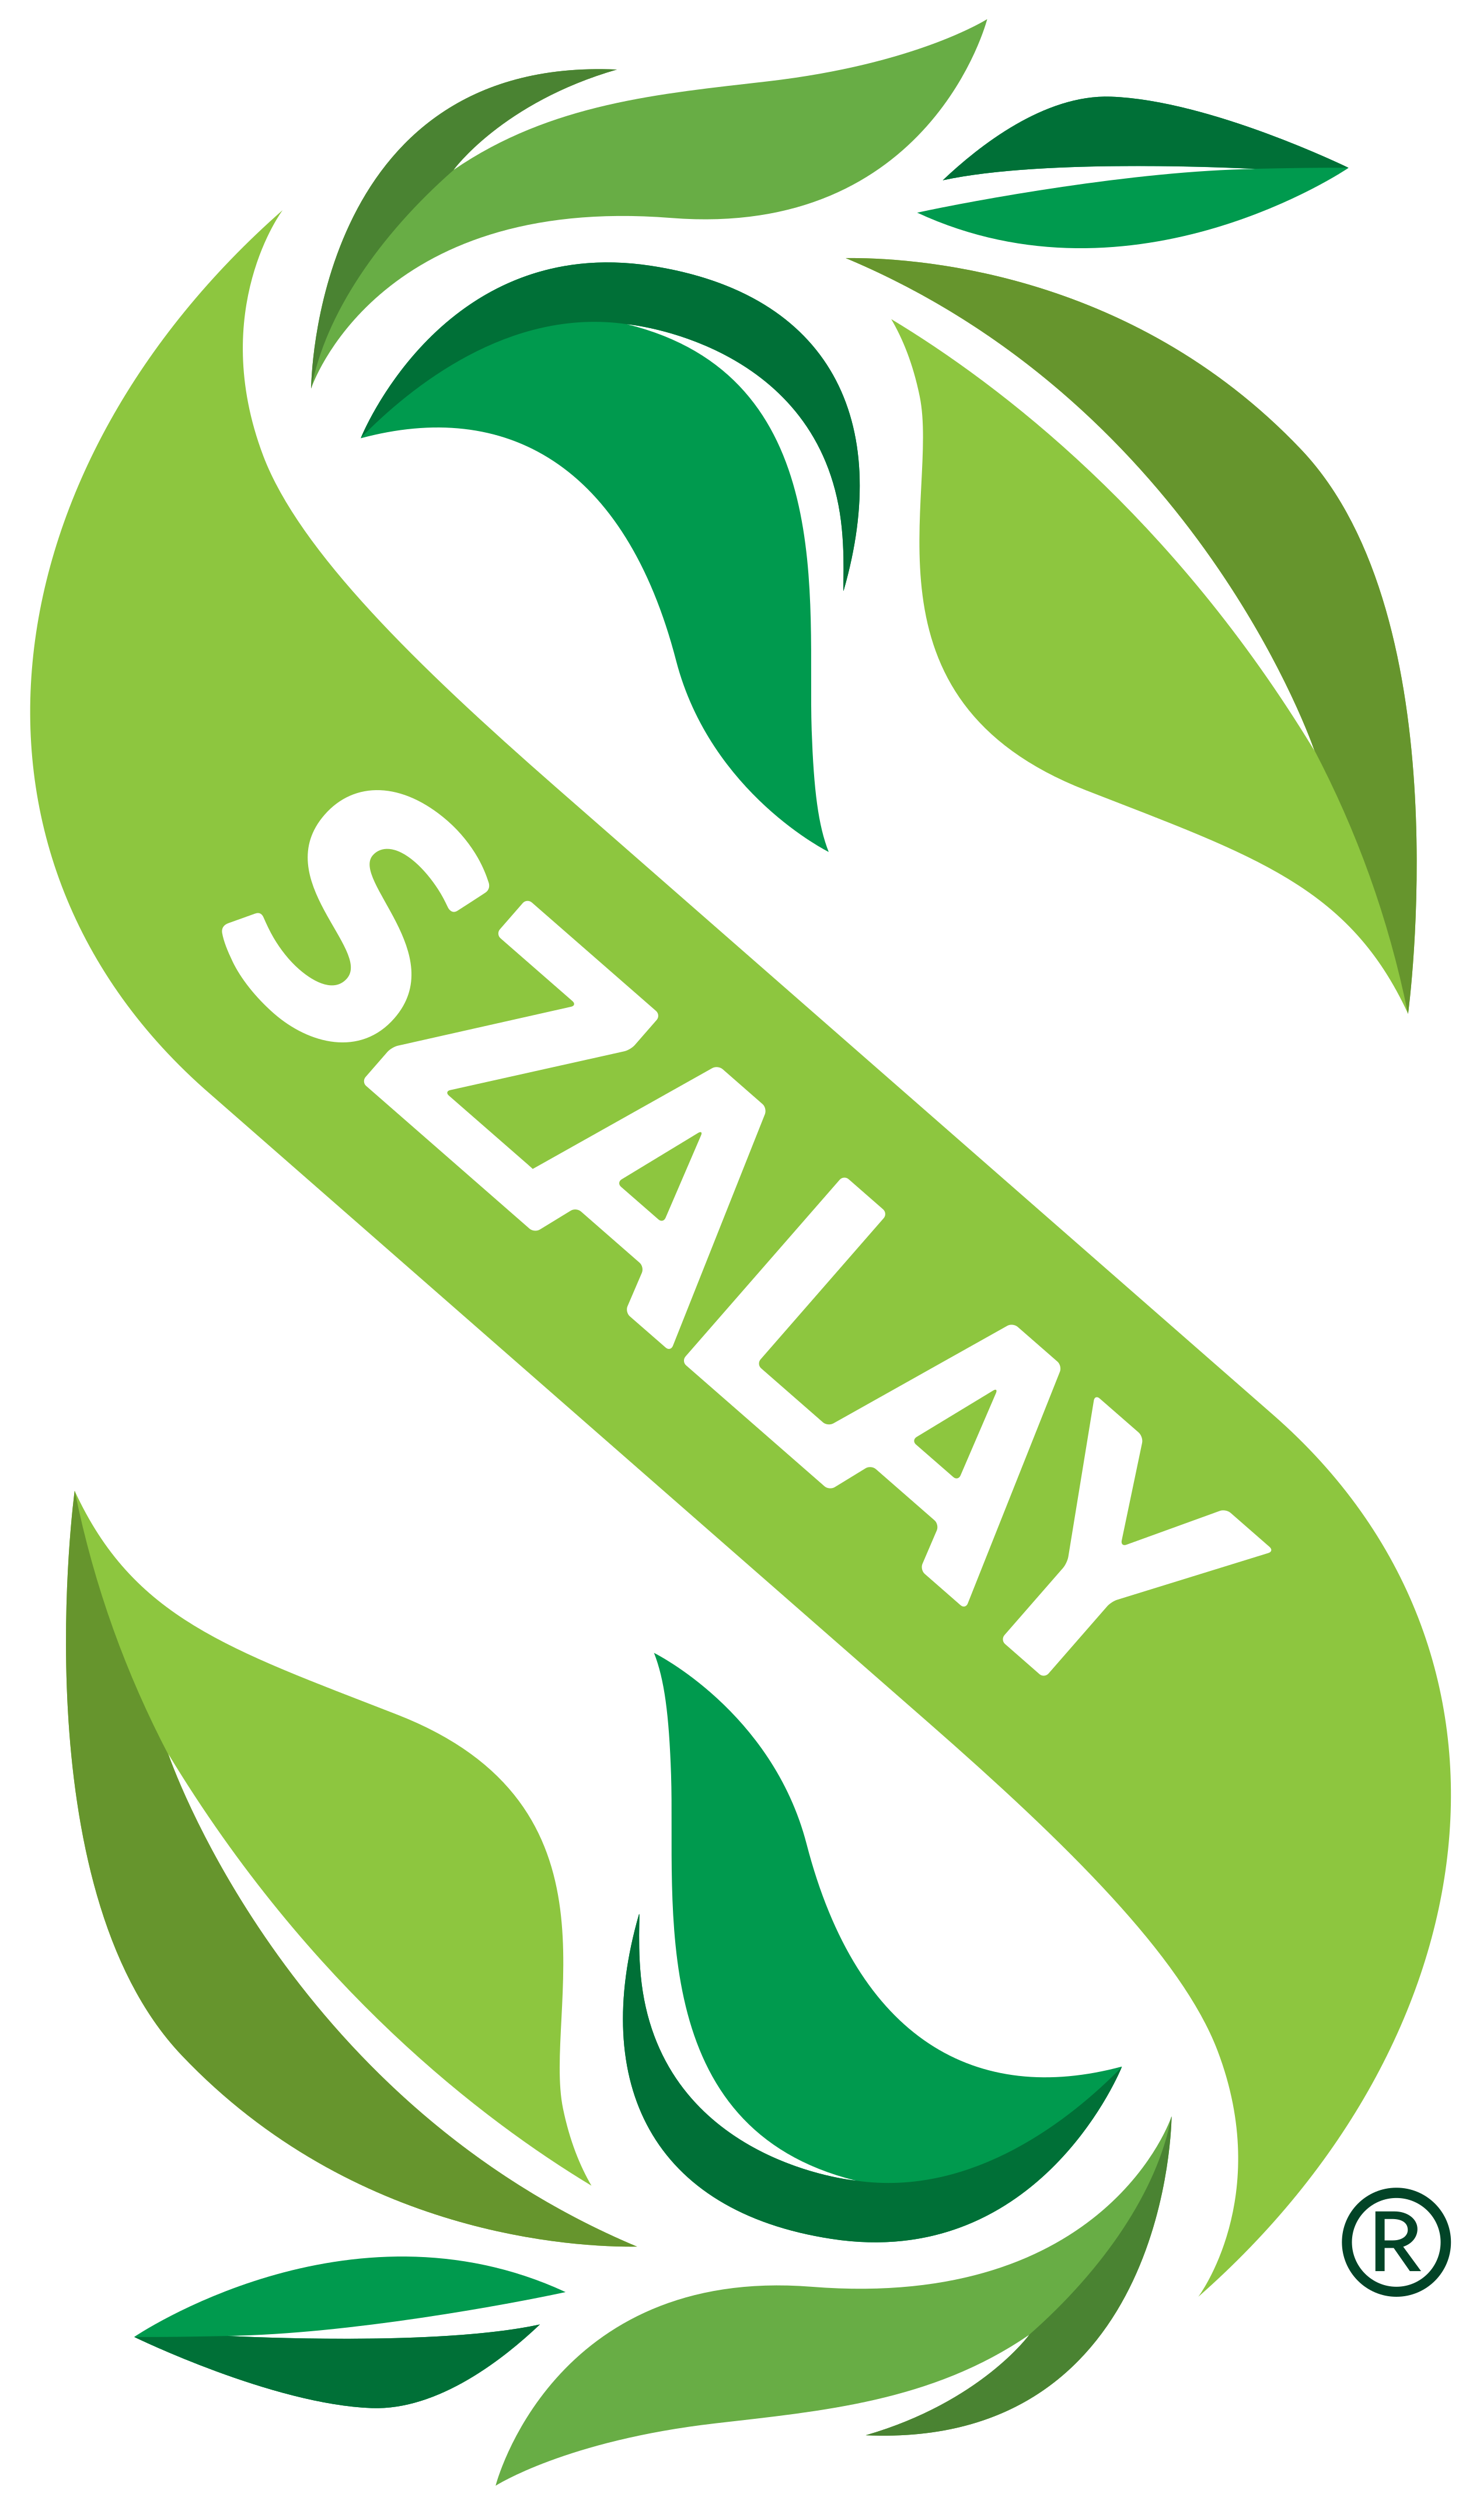 <?xml version="1.0" encoding="UTF-8" standalone="no"?>
<!-- Created with Inkscape (http://www.inkscape.org/) -->

<svg
   width="146mm"
   height="250mm"
   viewBox="0 0 146 250"
   version="1.1"
   id="svg1090"
   inkscape:version="1.2.1 (9c6d41e410, 2022-07-14)"
   sodipodi:docname="SzalayFarm - Icon.svg"
   inkscape:export-filename="SzalayFarm - Icon.png"
   inkscape:export-xdpi="96"
   inkscape:export-ydpi="96"
   xmlns:inkscape="http://www.inkscape.org/namespaces/inkscape"
   xmlns:sodipodi="http://sodipodi.sourceforge.net/DTD/sodipodi-0.dtd"
   xmlns="http://www.w3.org/2000/svg"
   xmlns:svg="http://www.w3.org/2000/svg">
  <sodipodi:namedview
     id="namedview1092"
     pagecolor="#ffffff"
     bordercolor="#000000"
     borderopacity="0.25"
     inkscape:showpageshadow="2"
     inkscape:pageopacity="0.0"
     inkscape:pagecheckerboard="0"
     inkscape:deskcolor="#d1d1d1"
     inkscape:document-units="mm"
     showgrid="false"
     inkscape:zoom="1.196975"
     inkscape:cx="276.1127"
     inkscape:cy="472.44094"
     inkscape:window-width="2400"
     inkscape:window-height="1321"
     inkscape:window-x="-9"
     inkscape:window-y="96"
     inkscape:window-maximized="1"
     inkscape:current-layer="g2686" />
  <defs
     id="defs1087" />
  <g
     inkscape:label="Vrstva 1"
     inkscape:groupmode="layer"
     id="layer1">
    <g
       id="g1468"
       transform="matrix(2.785,0,0,2.785,-119.184,-186.784)"
       style="stroke-width:0.359">
      <g
         id="g2300"
         transform="matrix(7.308,0,0,7.308,-205.184,-434.168)"
         style="stroke-width:0.049">
        <g
           id="g998"
           transform="translate(-8.77,-0.541)">
          <g
             id="g2686"
             transform="matrix(0.127,0,0,0.127,-19.047,62.933)"
             style="stroke-width:0.007">
            <g
               id="g3787"
               transform="matrix(0.999,0,0,0.999,0.531,-282.475)"
               style="stroke-width:0.001">
              <path
                 transform="matrix(1,0,0,-1,536.593,348.995)"
                 d="M 0,0 C -6.681,7.031 -15.284,7.439 -17.646,7.411 -3.994,1.687 0.521,-11.673 0.521,-11.673 -4.967,-2.611 -11.656,2.501 -15.884,5.049 c 0.442,-0.751 0.843,-1.723 1.102,-2.984 0.785,-3.784 -2.63,-11.729 6.439,-15.262 6.579,-2.561 10.211,-3.733 12.489,-8.659 0,0 2.084,15.3 -4.146,21.856"
                 fill="#8dc63f"
                 id="path275"
                 style="stroke-width:0" />
              <path
                 transform="matrix(1,0,0,-1,510.463,344.144)"
                 d="m 0,0 c 0,0 7.204,-0.646 8.257,-7.323 0.247,-1.569 0.083,-3.232 0.15,-2.978 1.88,6.547 -0.494,11.491 -7.467,12.562 -8.102,1.243 -11.253,-6.679 -11.253,-6.679 5.621,1.511 10.25,-1.005 12.226,-8.623 1.337,-5.14 5.911,-7.399 5.911,-7.399 -0.401,1.01 -0.579,2.377 -0.661,4.724 C 6.996,-10.755 8.205,-2.011 0,0"
                 fill="#009a4e"
                 id="path277"
                 style="stroke-width:0" />
              <path
                 transform="matrix(1,0,0,-1,538.433,338.09)"
                 d="m 0,0 c 0,0 -5.365,2.623 -9.213,2.758 -2.572,0.089 -5.101,-1.9 -6.512,-3.238 4.064,0.886 12.109,0.437 12.109,0.437 C -8.285,-0.107 -14.547,-1.264 -16.719,-1.734 -8.295,-5.64 0,0 0,0"
                 fill="#009a4e"
                 id="path279"
                 style="stroke-width:0" />
              <path
                 transform="matrix(1,0,0,-1,515.912,334.74)"
                 d="m 0,0 c -4.118,-0.477 -8.382,-0.829 -12.168,-3.433 0,0 1.892,2.612 6.334,3.892 -11.802,0.53 -11.849,-12.353 -11.849,-12.353 0,0 2.475,7.518 13.949,6.605 C 6.35,-6.092 8.517,2.412 8.517,2.412 8.517,2.412 5.791,0.667 0,0"
                 fill="#68ad45"
                 id="path281"
                 style="stroke-width:0" />
              <path
                 transform="matrix(1,0,0,-1,538.427,338.085)"
                 d="m 0,0 c -0.044,0.019 -5.371,2.618 -9.207,2.753 -2.572,0.089 -5.102,-1.9 -6.512,-3.238 3.906,0.851 11.476,0.475 12.067,0.444 C -2.329,-0.012 -1.016,0.007 0,0"
                 fill="#007037"
                 id="path283"
                 style="stroke-width:0" />
              <path
                 transform="matrix(1,0,0,-1,536.593,348.995)"
                 d="m 0,0 c -6.681,7.031 -15.284,7.439 -17.646,7.411 13.164,-5.518 17.827,-18.123 18.147,-19.03 1.643,-3.134 2.878,-6.492 3.637,-10.218 0,-0.009 0.006,-0.012 0.008,-0.019 0,0 2.084,15.3 -4.146,21.856"
                 fill="#66952d"
                 id="path285"
                 style="stroke-width:0" />
              <path
                 transform="matrix(1,0,0,-1,503.766,338.159)"
                 d="m 0,0 c -0.01,-0.005 -0.018,-0.007 -0.021,-0.014 0,0 1.891,2.611 6.333,3.891 -11.801,0.53 -11.848,-12.353 -11.848,-12.353 0,0 0.01,0.019 0.016,0.045 C -4.992,-5.627 -2.921,-2.557 0,0"
                 fill="#4a8332"
                 id="path287"
                 style="stroke-width:0" />
              <path
                 transform="matrix(1,0,0,-1,518.72,351.467)"
                 d="M 0,0 C 0.247,-1.568 0.083,-3.231 0.15,-2.978 2.03,3.569 -0.344,8.513 -7.316,9.584 -15.153,10.787 -18.359,3.407 -18.558,2.929 -16.656,4.873 -12.819,7.988 -8.251,7.323 -8.122,7.309 -1.043,6.617 0,0"
                 fill="#007037"
                 id="path289"
                 style="stroke-width:0" />
              <path
                 transform="matrix(1,0,0,-1,493.213,411.187)"
                 d="M 0,0 C 6.679,-7.028 15.287,-7.439 17.646,-7.409 3.987,-1.687 -0.521,11.676 -0.521,11.676 4.965,2.611 11.649,-2.496 15.88,-5.049 15.44,-4.296 15.039,-3.324 14.778,-2.063 13.994,1.722 17.412,9.67 8.34,13.199 1.762,15.758 -1.873,16.932 -4.148,21.862 -4.148,21.862 -6.236,6.56 0,0"
                 fill="#8dc63f"
                 id="path291"
                 style="stroke-width:0" />
              <path
                 transform="matrix(1,0,0,-1,519.341,416.04)"
                 d="M 0,0 C 0,0 -7.204,0.648 -8.26,7.323 -8.508,8.892 -8.338,10.555 -8.411,10.3 -10.286,3.754 -7.911,-1.19 -0.943,-2.257 7.162,-3.505 10.309,4.419 10.309,4.419 4.692,2.908 0.06,5.427 -1.913,13.043 c -1.337,5.143 -5.912,7.396 -5.912,7.396 0.4,-1.012 0.583,-2.376 0.662,-4.721 C -6.996,10.756 -8.206,2.015 0,0"
                 fill="#009a4e"
                 id="path293"
                 style="stroke-width:0" />
              <path
                 transform="matrix(1,0,0,-1,491.372,422.093)"
                 d="m 0,0 c 0,0 5.36,-2.618 9.214,-2.757 2.57,-0.088 5.099,1.902 6.508,3.24 C 11.656,-0.404 3.614,0.04 3.614,0.04 8.283,0.106 14.543,1.266 16.718,1.737 8.294,5.643 0,0 0,0"
                 fill="#009a4e"
                 id="path295"
                 style="stroke-width:0" />
              <path
                 transform="matrix(1,0,0,-1,513.894,425.44)"
                 d="m 0,0 c 4.114,0.476 8.377,0.83 12.165,3.43 0,0 -1.892,-2.607 -6.337,-3.891 11.807,-0.527 11.852,12.352 11.852,12.352 0,0 -2.475,-7.516 -13.95,-6.601 -10.082,0.801 -12.246,-7.706 -12.246,-7.706 0,0 2.728,1.751 8.516,2.416"
                 fill="#68ad45"
                 id="path297"
                 style="stroke-width:0" />
              <path
                 transform="matrix(1,0,0,-1,491.377,422.095)"
                 d="m 0,0 c 0.044,-0.02 5.371,-2.616 9.209,-2.755 2.57,-0.088 5.1,1.901 6.508,3.24 C 11.813,-0.366 4.24,0.009 3.649,0.04 2.329,0.012 1.016,-0.008 0,0"
                 fill="#007037"
                 id="path299"
                 style="stroke-width:0" />
              <path
                 transform="matrix(1,0,0,-1,493.213,411.187)"
                 d="m 0,0 c 6.679,-7.028 15.287,-7.439 17.646,-7.409 -13.163,5.516 -17.829,18.125 -18.15,19.03 -1.64,3.134 -2.878,6.496 -3.636,10.219 -0.001,0.01 -0.003,0.013 -0.008,0.022 C -4.148,21.862 -6.236,6.56 0,0"
                 fill="#66952d"
                 id="path301"
                 style="stroke-width:0" />
              <path
                 transform="matrix(1,0,0,-1,526.041,422.022)"
                 d="m 0,0 c 0.007,0.005 0.012,0.007 0.019,0.012 0,0 -1.892,-2.607 -6.337,-3.891 C 5.488,-4.406 5.533,8.473 5.533,8.473 5.533,8.473 5.526,8.457 5.517,8.428 4.989,5.625 2.919,2.556 0,0"
                 fill="#4a8332"
                 id="path303"
                 style="stroke-width:0" />
              <path
                 transform="matrix(1,0,0,-1,511.081,408.716)"
                 d="m 0,0 c -0.248,1.568 -0.078,3.231 -0.151,2.977 -1.875,-6.546 0.5,-11.49 7.467,-12.557 7.844,-1.206 11.049,6.174 11.247,6.652 C 16.658,-4.873 12.821,-7.988 8.258,-7.323 8.125,-7.309 1.046,-6.613 0,0"
                 fill="#007037"
                 id="path305"
                 style="stroke-width:0" />
              <path
                 transform="matrix(1,0,0,-1,540.113,417.525)"
                 d="m 0,0 h -0.283 v -0.829 h 0.321 c 0.363,0 0.576,0.178 0.576,0.404 C 0.614,-0.156 0.401,0 0,0 M 0.696,-2.02 0.07,-1.124 H -0.283 V -2.02 H -0.64 v 2.313 h 0.744 c 0.486,0 0.885,-0.281 0.885,-0.684 0,-0.319 -0.225,-0.576 -0.552,-0.683 L 1.13,-2.02 Z M 0.174,-2.625 c 0.949,0 1.713,0.777 1.713,1.727 0,0.943 -0.764,1.711 -1.713,1.711 -0.947,0 -1.724,-0.768 -1.724,-1.711 0,-0.95 0.777,-1.727 1.724,-1.727 m 0,3.836 c 1.169,0 2.114,-0.944 2.114,-2.109 0,-1.167 -0.945,-2.115 -2.114,-2.115 -1.164,0 -2.112,0.948 -2.112,2.115 0,1.165 0.948,2.109 2.112,2.109"
                 fill="#ffffff"
                 id="path307"
                 style="fill:#024427;fill-opacity:1;stroke-width:0" />
              <path
                 transform="matrix(1,0,0,-1,521.692,387.239)"
                 d="m 0,0 c -0.115,-0.071 -0.127,-0.202 -0.026,-0.291 l 1.449,-1.262 c 0.101,-0.09 0.229,-0.061 0.281,0.065 L 3.077,1.699 C 3.13,1.825 3.079,1.867 2.964,1.796 Z"
                 fill="#ffffff"
                 id="path309"
                 style="fill:#8dc63f;fill-opacity:1;stroke-width:0" />
              <path
                 transform="matrix(1,0,0,-1,510.261,377.262)"
                 d="m 0,0 c -0.113,-0.07 -0.125,-0.201 -0.022,-0.29 l 1.448,-1.262 c 0.101,-0.09 0.225,-0.063 0.278,0.063 L 3.077,1.7 C 3.133,1.823 3.08,1.866 2.964,1.797 Z"
                 fill="#ffffff"
                 id="path311"
                 style="fill:#8dc63f;fill-opacity:1;stroke-width:0" />
              <path
                 d="m 0,0 -5.854,-1.809 c -0.13,-0.038 -0.308,-0.155 -0.396,-0.256 l -2.272,-2.603 c -0.09,-0.102 -0.247,-0.114 -0.349,-0.025 l -1.335,1.168 c -0.102,0.087 -0.112,0.244 -0.023,0.346 l 2.272,2.603 c 0.088,0.103 0.179,0.296 0.201,0.428 l 0.99,6.054 c 0.021,0.132 0.122,0.17 0.224,0.08 l 1.514,-1.32 c 0.1,-0.09 0.163,-0.27 0.133,-0.402 L -5.687,0.477 C -5.712,0.344 -5.63,0.273 -5.505,0.32 l 3.624,1.312 c 0.127,0.047 0.315,0.011 0.416,-0.079 L 0.046,0.234 C 0.15,0.143 0.128,0.04 0,0 m -11.928,-2.024 -1.392,1.216 c -0.101,0.088 -0.141,0.263 -0.088,0.387 l 0.557,1.298 c 0.053,0.124 0.014,0.299 -0.087,0.387 l -2.275,1.985 c -0.1,0.089 -0.277,0.105 -0.394,0.035 l -1.201,-0.735 c -0.114,-0.07 -0.294,-0.055 -0.394,0.034 l -5.363,4.682 c -0.103,0.089 -0.114,0.243 -0.024,0.347 l 5.971,6.84 c 0.09,0.104 0.246,0.114 0.347,0.027 l 1.337,-1.168 c 0.103,-0.09 0.114,-0.245 0.023,-0.346 L -19.682,7.498 C -19.771,7.395 -19.76,7.24 -19.657,7.151 l 2.394,-2.091 c 0.103,-0.09 0.281,-0.107 0.402,-0.041 l 6.742,3.781 c 0.117,0.067 0.295,0.048 0.4,-0.041 l 1.545,-1.348 c 0.101,-0.09 0.144,-0.265 0.093,-0.39 l -3.571,-8.977 c -0.05,-0.126 -0.173,-0.155 -0.276,-0.068 m -11.428,9.978 -1.393,1.213 c -0.103,0.091 -0.141,0.266 -0.088,0.389 l 0.557,1.298 c 0.053,0.125 0.014,0.299 -0.089,0.388 l -2.272,1.984 c -0.103,0.09 -0.281,0.104 -0.395,0.033 l -1.202,-0.734 c -0.116,-0.07 -0.292,-0.053 -0.394,0.033 l -6.333,5.53 c -0.102,0.087 -0.111,0.244 -0.024,0.346 l 0.848,0.973 c 0.091,0.102 0.272,0.21 0.401,0.239 l 6.716,1.51 c 0.132,0.029 0.158,0.125 0.056,0.216 l -2.792,2.436 c -0.1,0.089 -0.111,0.244 -0.024,0.345 l 0.888,1.018 c 0.088,0.102 0.246,0.112 0.349,0.024 l 4.817,-4.204 c 0.101,-0.09 0.113,-0.246 0.022,-0.348 l -0.849,-0.973 c -0.088,-0.101 -0.271,-0.21 -0.401,-0.239 l -6.746,-1.503 c -0.135,-0.027 -0.158,-0.126 -0.057,-0.213 l 3.068,-2.676 c 0.101,-0.089 0.184,-0.164 0.182,-0.165 0,-0.002 0.093,0.051 0.21,0.117 l 6.751,3.789 c 0.117,0.065 0.299,0.046 0.401,-0.044 l 1.544,-1.35 c 0.102,-0.088 0.141,-0.262 0.094,-0.388 L -23.08,8.019 C -23.13,7.896 -23.254,7.864 -23.356,7.954 M -38.53,20.886 c -0.754,0.66 -1.308,1.393 -1.604,2.005 -0.214,0.445 -0.355,0.805 -0.411,1.118 -0.024,0.136 0.009,0.302 0.254,0.388 0.246,0.086 0.806,0.287 1.01,0.362 0.209,0.077 0.295,-0.038 0.349,-0.167 0.108,-0.247 0.23,-0.509 0.379,-0.765 0.268,-0.455 0.609,-0.89 0.986,-1.218 0.637,-0.557 1.394,-0.889 1.856,-0.361 0.964,1.103 -3.037,3.856 -0.864,6.345 1.144,1.311 3,1.302 4.771,-0.245 0.503,-0.441 0.882,-0.935 1.153,-1.4 0.217,-0.381 0.34,-0.695 0.435,-0.988 0.035,-0.113 0.034,-0.281 -0.136,-0.391 -0.17,-0.111 -0.902,-0.59 -1.075,-0.696 -0.178,-0.112 -0.31,0.008 -0.371,0.131 -0.121,0.255 -0.225,0.46 -0.377,0.694 -0.259,0.401 -0.571,0.775 -0.887,1.051 -0.783,0.684 -1.358,0.603 -1.646,0.273 -0.845,-0.97 2.986,-3.851 0.833,-6.316 -1.317,-1.509 -3.309,-0.993 -4.655,0.18 M 0.189,5.345 -27.641,29.683 c -5.365,4.695 -9.912,9.127 -11.311,12.805 -2.15,5.677 0.752,9.521 0.752,9.521 -11.274,-9.904 -13.483,-24.724 -3.061,-34.013 l 28.102,-24.579 c 5.319,-4.654 9.804,-9.048 11.189,-12.696 2.159,-5.68 -0.747,-9.526 -0.747,-9.526 11.332,9.954 13.514,24.877 2.906,34.15"
                 fill="#ffffff"
                 id="path313"
                 style="fill:#8dc63f;fill-opacity:1;stroke-width:0"
                 transform="matrix(1,0,0,-1,535.327,391.733)" />
            </g>
          </g>
        </g>
      </g>
    </g>
  </g>
</svg>
